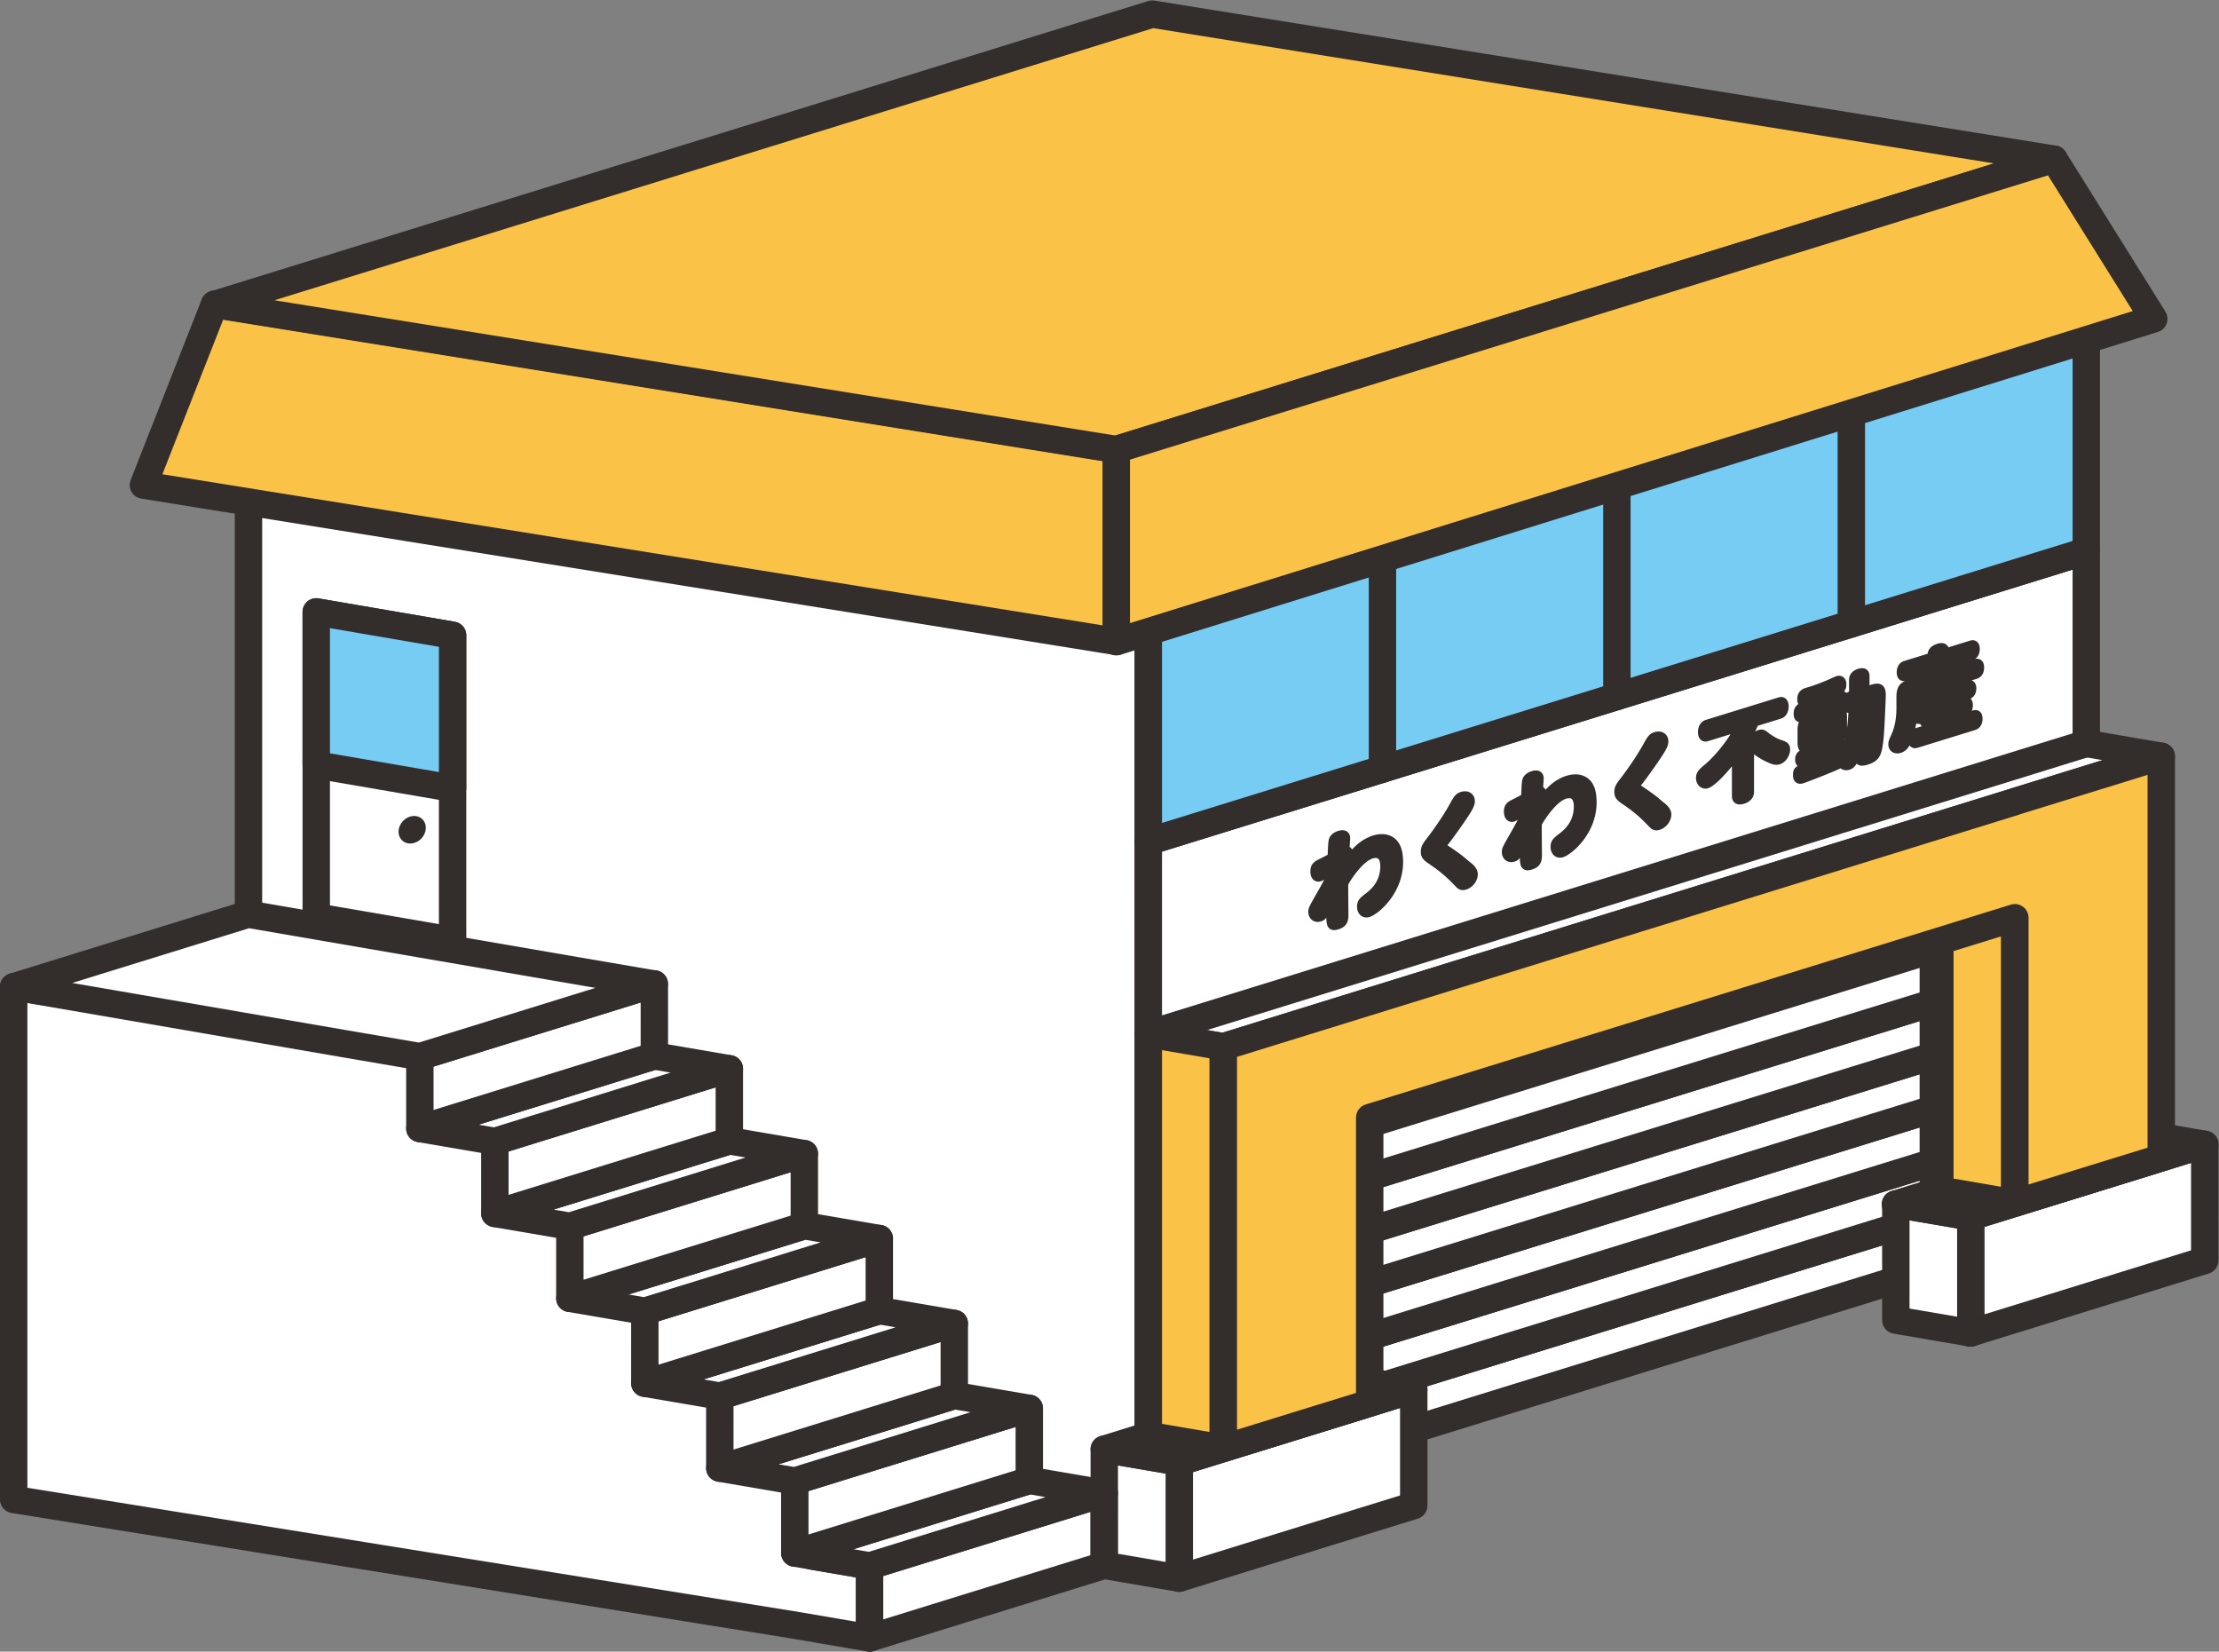<svg xmlns="http://www.w3.org/2000/svg" viewBox="0 0 324.005 241.139" height="241.139" width="324.005"><rect x="0" y="0" width="324.005" height="241.139" fill="#808080" stroke="none"/><defs><clipPath id="a"><path d="M0 180.854h243.004V0H0z"/></clipPath><clipPath id="b"><path d="M0 180.854h243.004V0H0z"/></clipPath><clipPath id="c"><path d="M0 180.854h243.004V0H0z"/></clipPath><clipPath id="d"><path d="M0 180.854h243.004V0H0z"/></clipPath><clipPath id="e"><path d="M0 180.854h243.004V0H0z"/></clipPath><clipPath id="f"><path d="M0 180.854h243.004V0H0z"/></clipPath></defs><path d="M282.292 185.195l-84.901 26.276v-7.764l84.901-26.276z" fill="#fff"/><path d="M282.292 185.195l-84.901 26.276v-7.764l84.901-26.276z" fill="none" stroke="#332d2b" stroke-width="4" stroke-linecap="round" stroke-linejoin="round" stroke-miterlimit="10"/><path d="M282.292 177.43l-84.901 26.276v-7.764l84.901-26.276z" fill="#fff"/><path d="M282.292 177.43l-84.901 26.276v-7.764l84.901-26.276z" fill="none" stroke="#332d2b" stroke-width="4" stroke-linecap="round" stroke-linejoin="round" stroke-miterlimit="10"/><path d="M282.292 169.666l-84.901 26.276v-7.764l84.901-26.276z" fill="#fff"/><path d="M282.292 169.666l-84.901 26.276v-7.764l84.901-26.276z" fill="none" stroke="#332d2b" stroke-width="4" stroke-linecap="round" stroke-linejoin="round" stroke-miterlimit="10"/><path d="M282.292 161.901l-84.901 26.276v-7.764l84.901-26.276z" fill="#fff"/><path d="M282.292 161.901l-84.901 26.276v-7.764l84.901-26.276z" fill="none" stroke="#332d2b" stroke-width="4" stroke-linecap="round" stroke-linejoin="round" stroke-miterlimit="10"/><path d="M282.292 154.137l-84.901 26.276v-7.764l84.901-26.276z" fill="#fff"/><path d="M282.292 154.137l-84.901 26.276v-7.764l84.901-26.276z" fill="none" stroke="#332d2b" stroke-width="4" stroke-linecap="round" stroke-linejoin="round" stroke-miterlimit="10"/><path d="M282.292 146.372l-84.901 26.276v-7.764l84.901-26.276z" fill="#fff"/><path d="M282.292 146.372l-84.901 26.276v-7.764l84.901-26.276z" fill="none" stroke="#332d2b" stroke-width="4" stroke-linecap="round" stroke-linejoin="round" stroke-miterlimit="10"/><path d="M133.707 165.223L2 144.04l.002 74.872 114.05 18.352 10.95 1.874v-10.523l-8.474-1.45z" fill="#fff"/><g clip-path="url(#a)" transform="matrix(1.333 0 0 -1.333 0 241.139)"><path d="M100.28 56.937L1.5 72.823V16.67L87.04 2.905 95.25 1.5v7.892l-6.355 1.088z" fill="none" stroke="#332d2b" stroke-width="3" stroke-linecap="round" stroke-linejoin="round" stroke-miterlimit="10"/></g><path d="M304.626 108.544l-10.95-1.875-10.949-1.874-10.949-1.875-10.948-1.873-10.95-1.875-10.949-1.875-136.956 42.408 10.95 1.875 10.949 1.873 10.95 1.875 10.949 1.873 10.949 1.875 10.948 1.873 10.95 1.876 136.955-42.406z" fill="#fff"/><path d="M304.626 108.544l-10.95-1.875-10.949-1.874-10.949-1.875-10.948-1.873-10.95-1.875-10.949-1.875-136.956 42.408 10.95 1.875 10.949 1.873 10.95 1.875 10.949 1.873 10.949 1.875 10.948 1.873 10.95 1.876 136.955-42.406z" fill="none" stroke="#332d2b" stroke-width="4" stroke-linecap="round" stroke-linejoin="round" stroke-miterlimit="10"/><path d="M101.975 73.215L36.281 61.971v71.463l37.001 13.387 65.364 75.558 29.024-4.938V84.46z" fill="#fff"/><path d="M101.975 73.215L36.281 61.971v71.463l37.001 13.387 65.364 75.558 29.024-4.938V84.46z" fill="none" stroke="#332d2b" stroke-width="4" stroke-linecap="round" stroke-linejoin="round" stroke-miterlimit="10"/><path d="M206.428 219.809L172.19 230.41v-16.952l34.238-10.603z" fill="#fff"/><path d="M206.428 219.809L172.19 230.41v-16.952l34.238-10.603z" fill="none" stroke="#332d2b" stroke-width="4" stroke-linecap="round" stroke-linejoin="round" stroke-miterlimit="10"/><path d="M322.006 184.007l-34.239 10.6v-16.951l34.239-10.603z" fill="#fff"/><g clip-path="url(#b)" transform="matrix(1.333 0 0 -1.333 0 241.139)"><path d="M241.504 42.85l-25.679-7.952v12.714l25.68 7.952z" fill="none" stroke="#332d2b" stroke-width="3" stroke-linecap="round" stroke-linejoin="round" stroke-miterlimit="10"/></g><path d="M287.767 194.608l-10.95-1.874v-16.952l10.95 1.873z" fill="#fff"/><path d="M287.767 194.608l-10.95-1.874v-16.952l10.95 1.873z" fill="none" stroke="#332d2b" stroke-width="4" stroke-linecap="round" stroke-linejoin="round" stroke-miterlimit="10"/><path d="M172.19 230.41l-10.95-1.874v-16.952l10.95 1.873z" fill="#fff"/><path d="M172.19 230.41l-10.95-1.874v-16.952l10.95 1.873z" fill="none" stroke="#332d2b" stroke-width="4" stroke-linecap="round" stroke-linejoin="round" stroke-miterlimit="10"/><path d="M287.767 177.655l-10.95-1.874 34.24-10.602 10.949 1.875z" fill="#fff"/><g clip-path="url(#c)" transform="matrix(1.333 0 0 -1.333 0 241.139)"><path d="M215.825 47.612l-8.212 1.406 25.68 7.951 8.211-1.406z" fill="none" stroke="#332d2b" stroke-width="3" stroke-linecap="round" stroke-linejoin="round" stroke-miterlimit="10"/></g><path d="M172.19 213.458l-10.95-1.875 34.239-10.601 10.95 1.874z" fill="#fff"/><path d="M172.19 213.458l-10.95-1.875 34.239-10.601 10.95 1.874z" fill="none" stroke="#332d2b" stroke-width="4" stroke-linecap="round" stroke-linejoin="round" stroke-miterlimit="10"/><path d="M161.24 228.536l-34.238 10.602v-10.522l34.238-10.6z" fill="#fff"/><g clip-path="url(#d)" transform="matrix(1.333 0 0 -1.333 0 241.139)"><path d="M120.93 9.452L95.251 1.5v7.89l25.68 7.952z" fill="none" stroke="#332d2b" stroke-width="3" stroke-linecap="round" stroke-linejoin="round" stroke-miterlimit="10"/></g><path d="M127.001 228.617l-10.949-1.875 34.239-10.601 10.95 1.874z" fill="#fff"/><path d="M127.001 228.617l-10.949-1.875 34.239-10.601 10.95 1.874z" fill="none" stroke="#332d2b" stroke-width="4" stroke-linecap="round" stroke-linejoin="round" stroke-miterlimit="10"/><path d="M150.291 216.14l-34.239 10.602v-10.521l34.24-10.602z" fill="#fff"/><path d="M150.291 216.14l-34.239 10.602v-10.521l34.24-10.602z" fill="none" stroke="#332d2b" stroke-width="4" stroke-linecap="round" stroke-linejoin="round" stroke-miterlimit="10"/><path d="M116.052 216.221l-10.95-1.874 34.24-10.602 10.949 1.875z" fill="#fff"/><path d="M116.052 216.221l-10.95-1.874 34.24-10.602 10.949 1.875z" fill="none" stroke="#332d2b" stroke-width="4" stroke-linecap="round" stroke-linejoin="round" stroke-miterlimit="10"/><path d="M139.342 203.745l-34.239 10.601v-10.52l34.239-10.602z" fill="#fff"/><path d="M139.342 203.745l-34.239 10.601v-10.52l34.239-10.602z" fill="none" stroke="#332d2b" stroke-width="4" stroke-linecap="round" stroke-linejoin="round" stroke-miterlimit="10"/><path d="M105.103 203.825l-10.95-1.874 34.24-10.602 10.949 1.875z" fill="#fff"/><path d="M105.103 203.825l-10.95-1.874 34.24-10.602 10.949 1.875z" fill="none" stroke="#332d2b" stroke-width="4" stroke-linecap="round" stroke-linejoin="round" stroke-miterlimit="10"/><path d="M128.393 191.35l-34.239 10.6v-10.52l34.239-10.602z" fill="#fff"/><path d="M128.393 191.35l-34.239 10.6v-10.52l34.239-10.602z" fill="none" stroke="#332d2b" stroke-width="4" stroke-linecap="round" stroke-linejoin="round" stroke-miterlimit="10"/><path d="M94.154 191.43l-10.95-1.875 34.24-10.601 10.949 1.875z" fill="#fff"/><path d="M94.154 191.43l-10.95-1.875 34.24-10.601 10.949 1.875z" fill="none" stroke="#332d2b" stroke-width="4" stroke-linecap="round" stroke-linejoin="round" stroke-miterlimit="10"/><path d="M117.443 178.954l-34.238 10.601v-10.521l34.238-10.601z" fill="#fff"/><path d="M117.443 178.954l-34.238 10.601v-10.521l34.238-10.601z" fill="none" stroke="#332d2b" stroke-width="4" stroke-linecap="round" stroke-linejoin="round" stroke-miterlimit="10"/><path d="M83.205 179.034l-10.95-1.874 34.239-10.602 10.95 1.875z" fill="#fff"/><path d="M83.205 179.034l-10.95-1.874 34.239-10.602 10.95 1.875z" fill="none" stroke="#332d2b" stroke-width="4" stroke-linecap="round" stroke-linejoin="round" stroke-miterlimit="10"/><path d="M106.494 166.558L72.256 177.16v-10.52l34.238-10.602z" fill="#fff"/><path d="M106.494 166.558L72.256 177.16v-10.52l34.238-10.602z" fill="none" stroke="#332d2b" stroke-width="4" stroke-linecap="round" stroke-linejoin="round" stroke-miterlimit="10"/><path d="M72.255 166.639l-10.949-1.875 34.239-10.601 10.949 1.874z" fill="#fff"/><path d="M72.255 166.639l-10.949-1.875 34.239-10.601 10.949 1.874z" fill="none" stroke="#332d2b" stroke-width="4" stroke-linecap="round" stroke-linejoin="round" stroke-miterlimit="10"/><path d="M95.545 154.163l-34.239 10.6v-10.52l34.24-10.602z" fill="#fff"/><path d="M95.545 154.163l-34.239 10.6v-10.52l34.24-10.602z" fill="none" stroke="#332d2b" stroke-width="4" stroke-linecap="round" stroke-linejoin="round" stroke-miterlimit="10"/><path d="M66.087 137.288l-19.91-3.415V89.334l19.91 3.415z" fill="#fff"/><path d="M66.087 137.288l-19.91-3.415V89.334l19.91 3.415z" fill="none" stroke="#332d2b" stroke-width="4" stroke-linecap="round" stroke-linejoin="round" stroke-miterlimit="10"/><path d="M66.087 115.089l-19.91-3.415v-22.34l19.91 3.415z" fill="#77ccf3"/><path d="M66.087 115.089l-19.91-3.415v-22.34l19.91 3.415z" fill="none" stroke="#332d2b" stroke-width="4" stroke-linecap="round" stroke-linejoin="round" stroke-miterlimit="10"/><path d="M84.596 141.767l-48.358-8.327L2 144.041l48.357 8.327 10.95 1.875 34.238-10.602z" fill="#fff"/><g clip-path="url(#e)" transform="matrix(1.333 0 0 -1.333 0 241.139)"><path d="M63.447 74.529l-36.268 6.245-25.68-7.951 36.269-6.245 8.212-1.406 25.679 7.95z" fill="none" stroke="#332d2b" stroke-width="3" stroke-linecap="round" stroke-linejoin="round" stroke-miterlimit="10"/></g><path d="M294.197 175.64l-10.95-1.875v-45.238l10.95 1.874z" fill="#fac247"/><path d="M294.197 175.64l-10.95-1.875v-45.238l10.95 1.874z" fill="none" stroke="#332d2b" stroke-width="4" stroke-linecap="round" stroke-linejoin="round" stroke-miterlimit="10"/><path d="M178.62 211.443l-10.95-1.875V150.95l10.95 1.874z" fill="#fac247"/><path d="M178.62 211.443l-10.95-1.875V150.95l10.95 1.874z" fill="none" stroke="#332d2b" stroke-width="4" stroke-linecap="round" stroke-linejoin="round" stroke-miterlimit="10"/><path d="M294.197 117.023v.016l-12.861 3.98-34.239 10.604-34.238 10.6-34.239 10.602v58.618l21.379-6.604v-41.68l12.86-3.982 34.238-10.602 34.239-10.602 12.861-3.982v41.649l21.378-6.605v-58.616z" fill="#fac247"/><path d="M294.197 117.023v.016l-12.861 3.98-34.239 10.604-34.238 10.6-34.239 10.602v58.618l21.379-6.604v-41.68l12.86-3.982 34.238-10.602 34.239-10.602 12.861-3.982v41.649l21.378-6.605v-58.616z" fill="none" stroke="#332d2b" stroke-width="4" stroke-linecap="round" stroke-linejoin="round" stroke-miterlimit="10"/><path d="M270.387 91.055l-34.238 10.602-34.24 10.602-34.238 10.602v28.089l34.239-10.601 34.239-10.603 34.238-10.601 34.239-10.602v-28.09z" fill="#fff"/><path d="M270.387 91.055l-34.238 10.602-34.24 10.602-34.238 10.602v28.089l34.239-10.601 34.239-10.603 34.238-10.601 34.239-10.602v-28.09z" fill="none" stroke="#332d2b" stroke-width="4" stroke-linecap="round" stroke-linejoin="round" stroke-miterlimit="10"/><path d="M270.387 52.655L236.15 63.256l-34.24 10.603-34.238 10.601v38.4l34.239-10.601 34.239-10.601 34.238-10.603 34.239-10.601v-38.4z" fill="#77ccf3"/><path d="M270.387 52.655L236.15 63.256l-34.24 10.603-34.238 10.601v38.4l34.239-10.601 34.239-10.601 34.238-10.603 34.239-10.601v-38.4z" fill="none" stroke="#332d2b" stroke-width="4" stroke-linecap="round" stroke-linejoin="round" stroke-miterlimit="10"/><path d="M163.034 93.653L20.939 70.823l10.388-26.417 131.707 21.182z" fill="#fac247"/><path d="M163.034 93.653L20.939 70.823l10.388-26.417 131.707 21.182z" fill="none" stroke="#332d2b" stroke-width="4" stroke-linecap="round" stroke-linejoin="round" stroke-miterlimit="10"/><path d="M163.034 65.588L31.327 44.407 168.282 2l131.707 21.181z" fill="#fac247"/><g clip-path="url(#f)" transform="matrix(1.333 0 0 -1.333 0 241.139)"><path d="M122.275 131.663l-98.78 15.886 102.716 31.805 98.78-15.886z" fill="none" stroke="#332d2b" stroke-width="3" stroke-linecap="round" stroke-linejoin="round" stroke-miterlimit="10"/><path d="M46.643 90.235c0-.825-.669-1.59-1.493-1.708-.825-.119-1.493.453-1.493 1.278 0 .824.668 1.59 1.493 1.708.824.12 1.493-.453 1.493-1.278" fill="#332d2b"/><path d="M122.275 110.614v21.05l102.716 31.804 10.93-17.495z" fill="#fac247"/><path d="M122.275 110.614v21.05l102.716 31.804 10.93-17.495z" fill="none" stroke="#332d2b" stroke-width="3" stroke-linecap="round" stroke-linejoin="round" stroke-miterlimit="10"/><path d="M150.417 89.393c-.941-.292-1.684-.853-2.314-1.534a.708.708 0 0 1-.266.277l.01.179c.025.344.05.72.05.78 0 .303-.116.556-.325.71-.25.186-.588.21-1.005.084-.37-.116-.69-.338-.856-.598-.207-.324-.215-.515-.28-2.008v-.002c-.27-.147-.71-.37-1.045-.541-.612-.304-.85-.666-.85-1.294 0-.428.14-.768.396-.955a.812.812 0 0 1 .749-.111c.083.025.205.082.373.173a32.653 32.653 0 0 0-.75-1.365c-.9-1.575-.993-1.74-.993-2.16 0-.377.157-.711.43-.912.26-.193.598-.238.93-.141.273.086.419.153.61.42.014-.618.079-.993.383-1.218a.77.77 0 0 1 .472-.147c.168 0 .336.042.48.087.763.236 1.088.696 1.088 1.532 0 .209-.006.779-.011 1.332-.005.522-.01 1.028-.01 1.206v.83c.41.767 1.67 2.547 2.662 2.854.189.058.447.098.602-.011.157-.115.247-.42.247-.831 0-1.192-.501-2.155-1.532-2.943-.654-.498-1.014-.773-1.014-1.493 0-.421.162-.781.445-.99.258-.19.588-.24.925-.137 1.012.314 3.674 2.632 3.674 5.996 0 .972-.167 1.667-.526 2.19-.573.818-1.604 1.09-2.75.74m10.654-2.957c-.147.114-.291.238-.432.359a9.976 9.976 0 0 1-.522.427 24.094 24.094 0 0 1-1.573 1.098l.26.333c.288.373.679.914 1.174 1.61 1.256 1.8 1.574 2.319 1.574 2.889 0 .367-.147.677-.415.875-.291.216-.697.266-1.11.137-.532-.166-.723-.437-1.175-1.242-1.033-1.9-2.605-3.912-2.63-3.943-.39-.5-.59-.848-.59-1.363 0-.592.26-.882.78-1.247 1.628-1.101 2.204-1.696 3.12-2.642.205-.211.438-.316.703-.316.118 0 .242.02.373.06.712.22 1.27.954 1.27 1.674 0 .45-.264.872-.807 1.29m10.544 9.506c-.94-.292-1.684-.853-2.314-1.534a.708.708 0 0 1-.266.277l.011.179c.024.344.05.72.05.78 0 .303-.117.556-.326.71-.25.186-.588.21-1.002.084-.372-.112-.693-.335-.859-.598-.207-.324-.215-.516-.28-2.01-.227-.124-.574-.3-.868-.451l-.176-.09c-.612-.3-.85-.664-.85-1.294 0-.426.14-.764.394-.954a.816.816 0 0 1 .753-.11c.08.025.193.075.371.172a29.33 29.33 0 0 0-.71-1.292l-.055-.097c-.886-1.556-.979-1.718-.979-2.136 0-.377.157-.71.43-.911a1.05 1.05 0 0 1 .931-.143c.272.086.418.153.61.42.013-.618.078-.995.383-1.218a.763.763 0 0 1 .47-.145c.17 0 .336.04.482.085.762.236 1.087.694 1.087 1.532 0 .21-.006.779-.01 1.332-.006.522-.01 1.028-.01 1.206v.83c.41.767 1.67 2.547 2.661 2.854.19.058.448.098.602-.011.157-.115.247-.42.247-.831 0-1.193-.5-2.155-1.532-2.943-.654-.498-1.014-.773-1.014-1.492 0-.42.162-.782.445-.99.258-.191.586-.238.925-.138 1.012.314 3.674 2.632 3.674 5.996 0 .975-.166 1.669-.525 2.19-.574.816-1.6 1.09-2.75.74m10.654-2.958c-.146.114-.287.235-.427.355-.176.151-.35.3-.527.431a25.262 25.262 0 0 1-1.573 1.098l.26.333c.288.373.679.914 1.174 1.611 1.256 1.8 1.575 2.318 1.575 2.888 0 .367-.148.677-.415.875-.291.216-.695.268-1.11.137-.534-.166-.724-.437-1.176-1.242-1.033-1.9-2.605-3.912-2.63-3.943-.39-.5-.59-.849-.59-1.363 0-.588.273-.89.78-1.247 1.624-1.096 2.199-1.69 3.12-2.642.205-.21.437-.316.703-.316.119 0 .243.02.374.06.712.221 1.269.957 1.269 1.674 0 .45-.264.872-.807 1.291m12.905 6.849c-.473.146-1.032.459-1.534.86-.259.216-.566.397-1.03.25a1.405 1.405 0 0 1-.36-.171c.11.228.207.44.288.635l2.513.778c.548.167.875.668.875 1.339 0 .412-.12.71-.359.886-.146.109-.393.217-.768.099l-7.932-2.45c-.548-.168-.874-.67-.874-1.338 0-.414.121-.714.36-.89.146-.107.397-.21.766-.097l2.441.754c-.767-1.238-1.939-2.623-2.962-3.451-.518-.424-.819-.777-.819-1.33 0-.416.166-.778.456-.991a.965.965 0 0 1 .865-.142c.721.224 1.856 1.478 2.611 2.395v-3.26c0-.416.182-.64.334-.751a.877.877 0 0 1 .531-.163c.144 0 .302.027.474.079.691.215 1.086.694 1.086 1.319v4.093a7.635 7.635 0 0 1 1.613-.93c.432-.196.786-.294 1.221-.156.616.189 1.118.918 1.118 1.627 0 .637-.439.86-.914 1.006m6.88.067a.151.151 0 0 1-.026.02c.018.025.036.05.053.077l-.028-.097m.223 2.953a.84.84 0 0 1 .193-.022h.002a19.406 19.406 0 0 0-.151-1.666v1.175c0 .17-.01.347-.044.513m2.706 3.06l-.198-.061v1.019c0 .384-.171.59-.313.697-.235.17-.547.196-.935.08-.632-.197-.995-.635-.995-1.205v-1.292a1.596 1.596 0 0 1-.3-.146.693.693 0 0 1-.243.176c.187.215.25.46.25.788 0 .334-.123.608-.346.773-.208.154-.476.189-.757.102a3.521 3.521 0 0 1-.387-.168 22.948 22.948 0 0 0-2.466-.97l-.492-.143c-.618-.191-.932-.606-.932-1.237 0-.093 0-.33.123-.538-.33-.202-.52-.58-.52-1.055 0-.373.112-.642.329-.802a.705.705 0 0 1 .253-.115c-.106-.235-.154-.525-.154-.884v-1.3c0-.335.032-.701.239-.954-.32-.181-.504-.531-.504-.974 0-.382.145-.588.275-.695-.36-.208-.508-.476-.508-1.021 0-.444.179-.67.33-.783a.773.773 0 0 1 .466-.145c.1 0 .218.016.349.057.195.06 1.755.655 2.642 1.024.74.3 1.164.47 1.423.615.05-.042.1-.074.146-.1.167-.088.448-.17.84-.054.336.103.572.306.769.665a.855.855 0 0 1 .078-.067c.343-.253.798-.153 1.108-.057.984.302 1.402.742 1.599 1.684.18.899.233 1.566.375 4.757l.027.72c.008.203.014.344.014.467 0 .368-.045.826-.398 1.087-.357.26-.82.166-1.187.056m4.922-4.253a.947.947 0 0 1 .427-.044.776.776 0 0 1 .187-.253l-.72-.223c.045.19.078.354.106.52m.173 2.844v.056l.023.006-.023-.062m6.023-1.416l-.12-.039c.082.175.125.381.125.607 0 .381-.124.602-.253.73.392.182.63.593.63 1.104 0 .367-.109.633-.325.791a.667.667 0 0 1-.192.097l.561.173c.51.157.812.618.812 1.233 0 .382-.114.66-.338.825a.768.768 0 0 1-.66.112c.33.22.52.61.52 1.093 0 .384-.115.662-.339.826-.137.101-.375.2-.726.094l-2.366-.732a.754.754 0 0 1-.245.31c-.24.176-.569.203-.985.074-.789-.243-.999-.73-1.056-1.09l-2.579-.796c-.494-.153-.8-.623-.8-1.23 0-.384.113-.662.337-.827a.754.754 0 0 1 .568-.129c-.698-.338-.938-.836-.938-1.79v-1.173c0-1.11-.176-2.083-.55-2.904-.244-.537-.335-.736-.335-1.073 0-.337.136-.622.381-.805.168-.124.377-.187.6-.187.126 0 .258.02.39.062.42.13.72.41.953.816a.691.691 0 0 1 .162-.166c.114-.084.357-.208.717-.096l6.304 1.948c.508.158.812.618.812 1.234 0 .467-.183.7-.336.814-.114.082-.36.205-.729.094" fill="#332d2b"/><path d="M151.432 118.474V96.66m25.679 29.765v-21.814m25.679 29.766v-21.814" fill="none" stroke="#332d2b" stroke-width="3" stroke-linecap="round" stroke-linejoin="round" stroke-miterlimit="10"/></g></svg>
